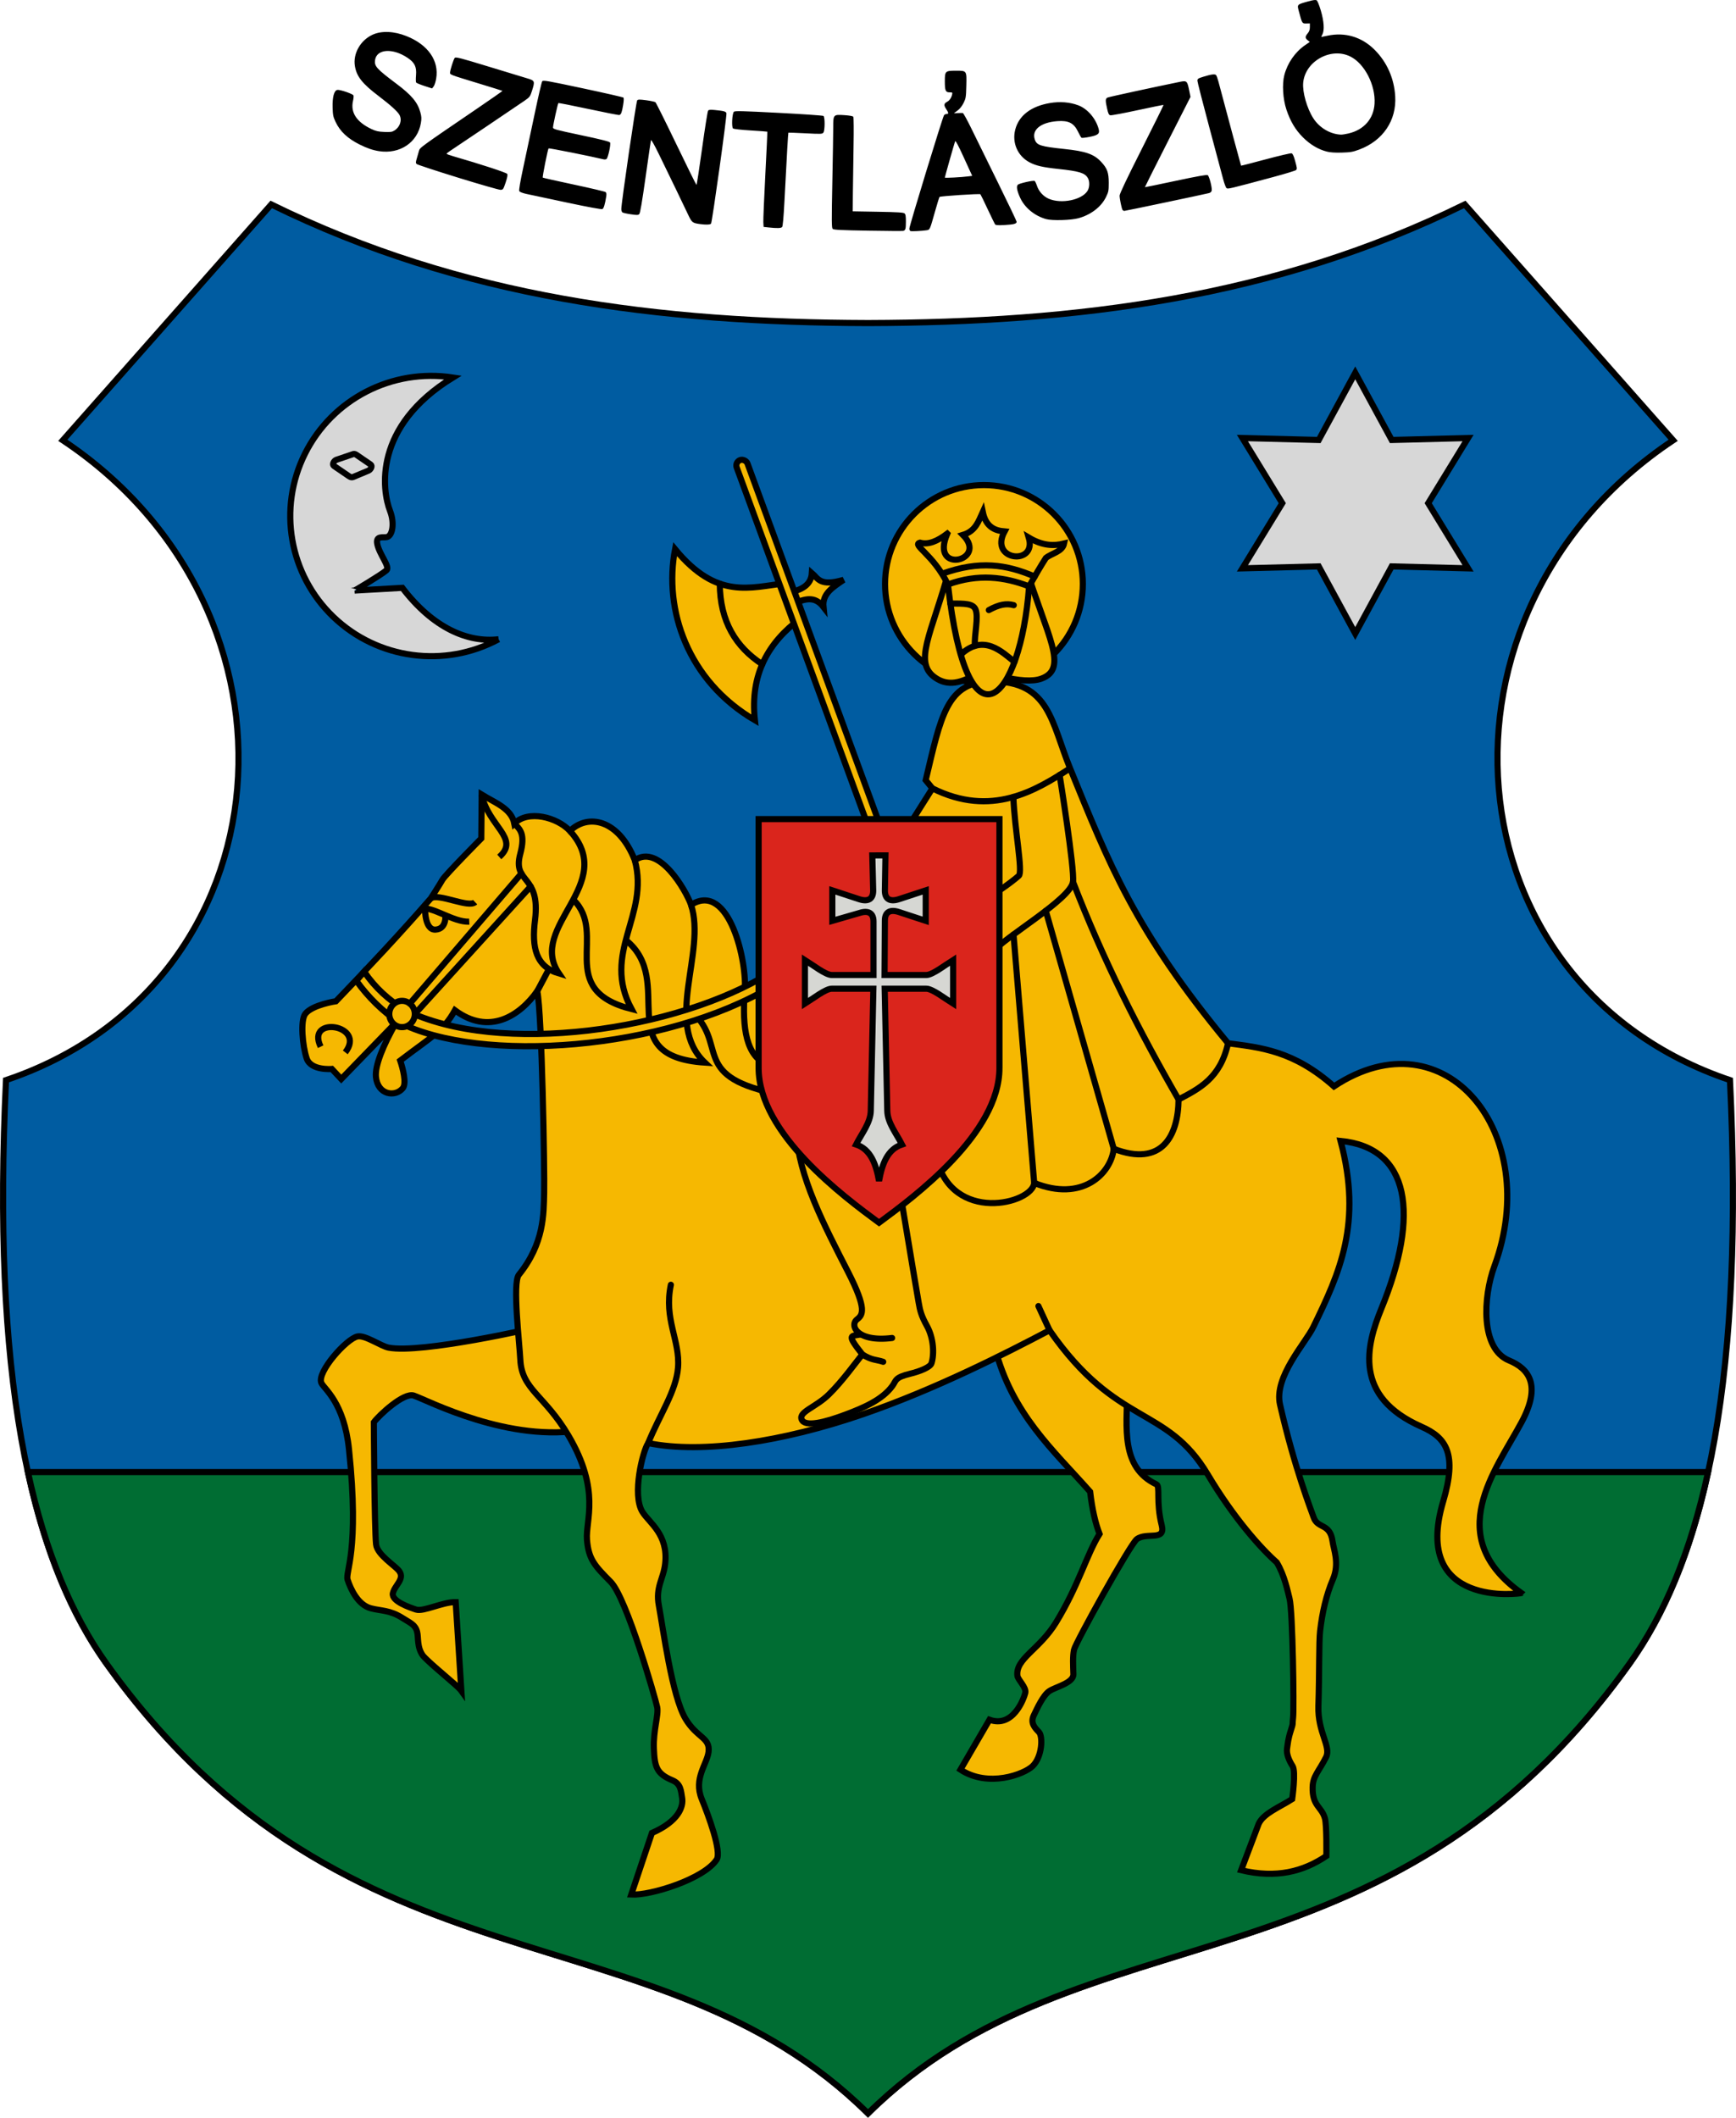 <?xml version="1.0" encoding="UTF-8" standalone="no"?>
<!-- Created with Inkscape (http://www.inkscape.org/) -->

<svg
   version="1.1"
   id="svg2749"
   width="642.198"
   height="783.123"
   viewBox="0 0 642.198 783.123"
   sodipodi:docname="HUN_Szentlászló_COA.svg"
   xml:space="preserve"
   inkscape:version="1.2 (56b05e47e7, 2022-06-09, custom)"
   xmlns:inkscape="http://www.inkscape.org/namespaces/inkscape"
   xmlns:sodipodi="http://sodipodi.sourceforge.net/DTD/sodipodi-0.dtd"
   xmlns="http://www.w3.org/2000/svg"
   xmlns:svg="http://www.w3.org/2000/svg"><defs
     id="defs2753" /><sodipodi:namedview
     id="namedview2751"
     pagecolor="#ffffff"
     bordercolor="#666666"
     borderopacity="1.0"
     inkscape:showpageshadow="false"
     inkscape:pageopacity="0.0"
     inkscape:pagecheckerboard="false"
     inkscape:deskcolor="#d1d1d1"
     showgrid="false"
     showguides="true"
     inkscape:zoom="0.42613444"
     inkscape:cx="1132.2718"
     inkscape:cy="343.78822"
     inkscape:window-width="1860"
     inkscape:window-height="1016"
     inkscape:window-x="0"
     inkscape:window-y="0"
     inkscape:window-maximized="1"
     inkscape:current-layer="layer1"
     showborder="false"
     borderlayer="false" /><g
     inkscape:groupmode="layer"
     id="layer1"
     inkscape:label="RASZTER"
     transform="translate(1420.091,405.583)" /><g
     inkscape:groupmode="layer"
     inkscape:label="Image"
     id="g2755"
     transform="translate(5180.295,-708.74)"><g
       id="g10485"><path
         style="font-variation-settings:normal;opacity:1;fill:#005ca1;fill-opacity:1;stroke:#000000;stroke-width:2.268;stroke-linecap:butt;stroke-linejoin:miter;stroke-miterlimit:4;stroke-dasharray:none;stroke-dashoffset:0;stroke-opacity:1;stop-color:#000000;stop-opacity:1"
         d="m -5140.837,1324.036 c -29.428,-41.091 -42.334,-108.901 -37.234,-215.878 105.215,-35.441 115.884,-173.401 21.017,-236.602 l 77.105,-87.21 c 70.648,34.694 143.691,43.653 220.753,43.863 77.062,-0.21 150.105,-9.169 220.753,-43.863 l 77.105,87.21 c -94.867,63.201 -84.198,201.161 21.017,236.602 5.101,106.977 -7.806,174.787 -37.234,215.878 -90.043,125.731 -202.854,88.304 -281.642,166.232 -78.787,-77.928 -191.599,-40.501 -281.642,-166.232 z"
         id="path306"
         sodipodi:nodetypes="scccccccscs"
         inkscape:transform-center-x="159.9817"
         inkscape:transform-center-y="401.48147" /><path
         id="rect3245"
         style="font-variation-settings:normal;opacity:1;fill:#006d33;fill-opacity:1;fill-rule:evenodd;stroke:#000000;stroke-width:2.268;stroke-linecap:butt;stroke-linejoin:miter;stroke-miterlimit:4;stroke-dasharray:none;stroke-dashoffset:0;stroke-opacity:1;stop-color:#000000;stop-opacity:1"
         d="m -5169.971,1253.102 c 6.424,29.532 16.172,52.833 29.135,70.934 90.043,125.731 202.853,88.304 281.641,166.232 78.787,-77.928 191.6,-40.501 281.643,-166.232 12.963,-18.1 22.708,-41.401 29.133,-70.934 z" /><path
         sodipodi:type="star"
         style="font-variation-settings:normal;opacity:1;fill:#d7d7d7;fill-opacity:1;fill-rule:evenodd;stroke:#000000;stroke-width:2.592;stroke-linecap:butt;stroke-linejoin:miter;stroke-miterlimit:4;stroke-dasharray:none;stroke-dashoffset:0;stroke-opacity:1;stop-color:#000000;stop-opacity:1"
         id="path297"
         inkscape:flatsided="false"
         sodipodi:sides="6"
         sodipodi:cx="-80.734573"
         sodipodi:cy="-201.88342"
         sodipodi:r1="55.078979"
         sodipodi:r2="30.844229"
         sodipodi:arg1="-1.5707963"
         sodipodi:arg2="-1.0471976"
         inkscape:rounded="0"
         inkscape:randomized="0"
         d="m -80.735,-256.962 15.422,28.367 32.278,-0.828 -16.856,27.539 16.856,27.539 -32.278,-0.828 -15.422,28.367 -15.422,-28.367 -32.278,0.828 16.856,-27.539 -16.856,-27.539 32.278,0.828 z"
         transform="matrix(0.875,0,0,0.875,-4608.31,1071.465)" /><path
         id="path405"
         style="opacity:1;fill:#d7d7d7;fill-opacity:1;fill-rule:evenodd;stroke:#000000;stroke-width:2.268;stroke-dasharray:none;stop-color:#000000;stop-opacity:1"
         d="m -4995.839,945.133 c -20.003,10.769 -44.726,7.432 -61.108,-8.25 -16.381,-15.681 -20.647,-40.092 -10.542,-60.336 10.105,-20.244 32.251,-31.656 54.738,-28.207 -29.666,18.215 -26.172,41.795 -23.247,49.378 1.703,4.413 0.939,9.071 -1.136,9.617 -1.345,0.354 -4.244,-0.693 -3.61,2.535 0.762,3.881 4.86,8.504 3.43,9.748 -1.966,1.711 -11.832,7.558 -11.842,7.509 l 17.7,-1.002 c 11.364,14.878 24.25,20.34 35.616,19.008"
         sodipodi:nodetypes="csscssssccc" /><path
         id="rect1176"
         style="opacity:1;fill:#d7d7d7;fill-opacity:1;fill-rule:evenodd;stroke:#000000;stroke-width:2.268;stroke-dasharray:none;stop-color:#000000;stop-opacity:1"
         d="m -5056.021,878.83 6.139,-2.085 c 0.816,-0.415 1.467,0.207 2.223,0.724 l 4.465,3.051 c 0.756,0.517 0.093,1.808 -0.724,2.223 l -5.699,2.378 c -0.845,0.353 -1.466,-0.208 -2.223,-0.724 l -4.906,-3.344 c -0.757,-0.516 -0.093,-1.808 0.723,-2.223 z"
         sodipodi:nodetypes="ccsscsssc" /><path
         style="fill:#000000;stroke-width:1"
         d="m -4859.214,794.043 c -10.253,-0.175 -12.684,-0.3 -13.054,-0.671 -0.39,-0.39 -0.408,-2.84 -0.122,-17.229 0.183,-9.226 0.333,-18.384 0.334,-20.351 0,-4.712 0.029,-4.741 4.127,-4.471 1.888,0.124 3.134,0.352 3.303,0.604 0.149,0.223 0.188,5.013 0.087,10.645 -0.101,5.632 -0.213,13.408 -0.249,17.28 l -0.065,7.04 9.311,0.16 c 7.237,0.124 9.429,0.258 9.84,0.599 0.413,0.343 0.528,1.008 0.524,3.04 -0.01,2.694 -0.143,3.19 -0.955,3.429 -0.264,0.078 -6.15,0.045 -13.079,-0.074 z m 15.719,0.14 c -0.22,-0.081 -0.4,-0.495 -0.4,-0.918 0,-1.004 12.34,-41.343 12.827,-41.929 0.204,-0.246 0.642,-0.448 0.972,-0.448 0.804,0 0.757,-0.417 -0.208,-1.877 -0.9,-1.359 -0.817,-1.99 0.344,-2.611 0.913,-0.489 1.557,-1.399 1.861,-2.632 0.205,-0.833 0.157,-0.88 -0.898,-0.88 -1.507,0 -1.777,-0.623 -1.777,-4.089 0,-3.757 0.16,-3.911 4.082,-3.911 4.07,0 4.003,-0.095 3.867,5.572 -0.101,4.173 -0.175,4.644 -1.004,6.332 -0.571,1.163 -1.383,2.187 -2.24,2.826 l -1.344,1.003 1.44,-0.069 c 0.792,-0.038 1.62,-0.05 1.839,-0.026 0.22,0.024 1.68,2.671 3.244,5.883 1.565,3.212 5.957,12.15 9.761,19.862 3.804,7.712 6.916,14.223 6.916,14.469 0,0.745 -0.969,1.013 -4.373,1.211 -2.347,0.136 -3.34,0.082 -3.564,-0.196 -0.171,-0.212 -1.421,-2.761 -2.779,-5.665 -1.357,-2.904 -2.567,-5.387 -2.689,-5.517 -0.255,-0.273 -14.809,0.681 -15.122,0.992 -0.114,0.113 -0.877,2.582 -1.695,5.486 -1.914,6.789 -1.851,6.652 -3.123,6.846 -1.736,0.264 -5.506,0.448 -5.935,0.289 z m 21.384,-20.222 1.464,-0.192 -3.053,-6.672 c -2.228,-4.868 -3.114,-6.512 -3.278,-6.08 -0.282,0.744 -3.797,13.148 -3.797,13.4 0,0.196 6.172,-0.129 8.664,-0.456 z m -73.944,18.876 -1.76,-0.188 -0.098,-1.704 c -0.054,-0.937 0.276,-8.839 0.733,-17.56 0.457,-8.721 0.789,-15.897 0.738,-15.947 -0.051,-0.05 -2.825,-0.257 -6.165,-0.46 -3.603,-0.219 -6.255,-0.521 -6.521,-0.742 -0.587,-0.487 -0.326,-5.526 0.32,-6.168 0.363,-0.361 3.053,-0.295 16.593,0.406 8.888,0.46 16.34,0.975 16.56,1.145 0.565,0.436 0.54,5.357 -0.031,6.138 -0.407,0.557 -0.777,0.572 -6.64,0.279 -3.415,-0.171 -6.257,-0.276 -6.316,-0.235 -0.105,0.075 -0.544,7.704 -1.47,25.512 -0.299,5.746 -0.597,9.065 -0.842,9.36 -0.394,0.475 -1.777,0.519 -5.101,0.165 z m -25.12,-1.215 c -3.049,-0.417 -3.156,-0.504 -4.732,-3.852 -1.688,-3.585 -6.351,-13.236 -10.553,-21.841 -1.861,-3.81 -2.942,-5.706 -3.034,-5.319 -0.079,0.33 -0.975,6.499 -1.991,13.708 -1.293,9.173 -1.991,13.25 -2.324,13.583 -0.41,0.41 -0.847,0.421 -3.161,0.08 -1.477,-0.218 -2.865,-0.534 -3.085,-0.703 -0.22,-0.169 -0.4,-0.724 -0.4,-1.234 0,-2.218 5.5,-39.822 5.881,-40.208 0.331,-0.335 0.967,-0.339 3.365,-0.019 1.626,0.217 3.147,0.546 3.38,0.733 0.233,0.187 3.701,7.144 7.706,15.46 4.006,8.316 7.373,15.12 7.483,15.12 0.11,0 1.043,-6.084 2.073,-13.52 1.03,-7.436 2.03,-13.717 2.222,-13.957 0.264,-0.33 0.861,-0.387 2.439,-0.231 3.422,0.337 4.134,0.531 4.34,1.179 0.243,0.765 -5.269,40.31 -5.693,40.849 -0.302,0.384 -1.87,0.453 -3.917,0.173 z m 127.876,-1.857 c -4.285,-1.207 -7.928,-4.203 -9.621,-7.913 -1.173,-2.57 -1.462,-4.19 -0.858,-4.794 0.524,-0.524 5.75,-1.698 6.232,-1.4 0.177,0.109 0.554,0.897 0.837,1.75 0.713,2.146 2.363,3.963 4.4,4.842 4.645,2.006 12.267,0.435 14.333,-2.954 0.785,-1.288 0.836,-3.497 0.109,-4.727 -1.116,-1.89 -3.177,-2.521 -10.929,-3.347 -5.764,-0.614 -8.296,-1.2 -10.678,-2.47 -4.369,-2.329 -6.5,-7.21 -5.261,-12.05 1.338,-5.222 5.831,-8.672 12.839,-9.857 3.731,-0.631 7.341,-0.341 10.491,0.842 3.393,1.275 6.469,4.838 7.529,8.719 0.483,1.77 -0.145,2.321 -3.377,2.961 -1.451,0.287 -2.778,0.435 -2.95,0.329 -0.172,-0.106 -0.753,-1.116 -1.292,-2.245 -1.527,-3.2 -3.514,-4.214 -7.654,-3.907 -6.155,0.457 -9.532,3.194 -8.353,6.768 0.712,2.157 2.062,2.59 11.045,3.538 7.781,0.821 10.837,1.889 13.472,4.705 2.287,2.445 2.849,3.979 2.849,7.78 0,2.976 -0.075,3.36 -1.048,5.335 -1.776,3.608 -5.563,6.5 -10.172,7.771 -2.753,0.759 -9.728,0.948 -11.944,0.324 z m 28.253,-3.407 c -0.335,-0.541 -1.064,-4.106 -1.077,-5.263 -0.01,-0.678 2.592,-6.149 8.181,-17.221 4.506,-8.925 8.142,-16.274 8.08,-16.332 -0.062,-0.058 -4.361,0.815 -9.553,1.939 -5.192,1.124 -9.748,1.974 -10.125,1.888 -0.554,-0.126 -0.783,-0.59 -1.2,-2.438 -0.698,-3.092 -0.666,-3.752 0.205,-4.129 0.579,-0.251 17.623,-3.948 26.724,-5.797 2.528,-0.513 2.72,-0.342 3.407,3.043 l 0.512,2.521 -8.469,16.665 c -4.658,9.166 -8.439,16.694 -8.401,16.729 0.037,0.036 5.168,-1.022 11.402,-2.349 8.085,-1.722 11.478,-2.324 11.836,-2.098 0.578,0.365 1.691,4.718 1.467,5.737 -0.09,0.406 -0.493,0.771 -0.994,0.896 -2.094,0.526 -30.901,6.579 -31.308,6.579 -0.251,0 -0.56,-0.167 -0.686,-0.371 z m -205.569,-2.721 c -6.952,-1.475 -13.687,-2.91 -14.967,-3.189 -1.455,-0.317 -2.434,-0.708 -2.614,-1.043 -0.193,-0.361 0.319,-3.355 1.568,-9.166 1.02,-4.747 2.908,-13.645 4.196,-19.774 1.287,-6.129 2.511,-11.377 2.72,-11.662 0.343,-0.469 1.78,-0.22 15.058,2.607 8.073,1.719 14.815,3.258 14.982,3.421 0.19,0.185 0.148,1.219 -0.113,2.777 -0.447,2.671 -0.74,3.446 -1.381,3.666 -0.225,0.077 -5.356,-0.923 -11.403,-2.222 -6.047,-1.299 -11.073,-2.283 -11.17,-2.186 -0.228,0.228 -1.973,8.14 -1.986,9.006 -0.01,0.613 0.774,0.829 10.416,2.87 7.57,1.602 10.501,2.346 10.699,2.716 0.351,0.656 -0.765,5.75 -1.338,6.104 -0.232,0.143 -0.711,0.191 -1.064,0.106 -4.928,-1.189 -20.192,-4.23 -20.346,-4.054 -0.308,0.352 -2.352,10.607 -2.154,10.805 0.094,0.094 5.261,1.254 11.482,2.578 6.221,1.324 11.51,2.572 11.754,2.774 0.307,0.255 0.382,0.742 0.247,1.59 -0.476,2.975 -0.915,4.433 -1.413,4.687 -0.347,0.177 -4.947,-0.665 -13.173,-2.41 z m -40.275,-9.22 c -8.159,-2.519 -15.031,-4.778 -15.272,-5.018 -0.37,-0.37 -0.363,-0.684 0.044,-2.034 0.264,-0.878 0.623,-2.125 0.797,-2.771 0.347,-1.289 0.052,-1.073 21.653,-15.789 5.141,-3.502 9.306,-6.41 9.254,-6.462 -0.052,-0.051 -4.114,-1.318 -9.028,-2.813 -10.248,-3.12 -10.374,-3.167 -10.374,-3.88 0,-0.932 1.32,-5.064 1.766,-5.527 0.365,-0.38 2.254,0.112 12.692,3.302 6.744,2.061 13.055,3.981 14.023,4.267 2.921,0.863 2.989,1.037 1.823,4.678 -0.657,2.053 -0.834,2.292 -2.624,3.54 -1.872,1.306 -25.373,17.142 -27.759,18.706 -0.66,0.432 -1.2,0.878 -1.2,0.99 0,0.112 1.188,0.546 2.64,0.966 10.079,2.91 19.534,6.004 19.799,6.479 0.209,0.373 0.031,1.335 -0.59,3.186 -0.84,2.504 -0.943,2.655 -1.849,2.707 -0.528,0.03 -7.636,-2.007 -15.795,-4.526 z m 284.322,3.882 c -0.262,-0.204 -0.835,-1.739 -1.274,-3.411 -0.439,-1.672 -2.755,-10.343 -5.146,-19.268 -2.391,-8.926 -4.348,-16.588 -4.348,-17.027 0,-0.705 0.248,-0.875 2.124,-1.455 3.07,-0.948 4.401,-1.115 4.801,-0.6 0.184,0.237 0.564,1.295 0.845,2.351 3.463,13.029 8.313,31.058 8.371,31.122 0.041,0.045 4.135,-1.007 9.096,-2.339 4.962,-1.331 9.283,-2.337 9.603,-2.236 0.407,0.129 0.789,0.94 1.271,2.697 0.767,2.8 0.781,2.914 0.429,3.468 -0.137,0.216 -3.987,1.396 -8.555,2.622 -16.444,4.414 -16.705,4.476 -17.218,4.076 z m 37.119,-13.499 c -3.145,-0.793 -6.199,-2.61 -8.846,-5.266 -2.82,-2.828 -4.647,-5.892 -6.11,-10.246 -1.309,-3.897 -1.65,-9.461 -0.783,-12.772 1.172,-4.476 3.976,-8.522 7.67,-11.066 l 1.756,-1.21 -0.787,-0.619 c -0.995,-0.783 -0.992,-1.357 0.013,-2.551 0.579,-0.688 0.8,-1.327 0.8,-2.314 v -1.363 l -1.353,0.028 c -1.517,0.031 -1.508,0.045 -2.719,-4.497 -0.679,-2.548 -0.717,-2.506 3.255,-3.615 2.06,-0.575 2.934,-0.692 3.326,-0.445 0.305,0.192 0.967,1.821 1.554,3.82 1.163,3.962 1.374,7.224 0.569,8.781 -0.269,0.519 -0.448,0.944 -0.4,0.944 0.049,0 1.096,-0.213 2.328,-0.474 6.504,-1.378 12.677,0.48 17.416,5.24 4.561,4.581 7.191,10.524 7.593,17.155 0.542,8.947 -4.533,16.458 -13.329,19.724 -2.355,0.875 -3.213,1.024 -6.4,1.115 -2.505,0.072 -4.278,-0.046 -5.554,-0.367 z m 8.044,-6.715 c 5.701,-1.344 9.281,-5.454 9.603,-11.025 0.398,-6.878 -3.728,-14.86 -9.019,-17.449 -7.184,-3.515 -16.666,1.788 -17.386,9.723 -0.315,3.477 1.392,9.476 3.737,13.13 2.276,3.547 6.278,5.913 10.255,6.064 0.44,0.017 1.705,-0.183 2.81,-0.444 z m -358.659,6.556 c -2.305,-0.354 -4.429,-1.079 -7.191,-2.457 -4.435,-2.212 -7.258,-4.864 -8.9,-8.358 -0.882,-1.878 -1.016,-2.526 -1.096,-5.337 -0.111,-3.869 0.557,-6.332 1.764,-6.503 1.02,-0.145 5.737,1.477 5.956,2.048 0.099,0.259 0.02,1.165 -0.176,2.014 -0.985,4.268 1.316,7.801 6.766,10.387 1.699,0.806 2.568,1.005 4.8,1.099 2.32,0.097 2.881,0.017 3.768,-0.542 2.055,-1.293 2.869,-3.786 1.868,-5.722 -0.642,-1.242 -3.281,-3.635 -7.775,-7.049 -6.032,-4.583 -8.104,-7.21 -8.732,-11.07 -0.748,-4.593 2.035,-9.512 6.549,-11.579 3.315,-1.518 7.935,-1.323 12.568,0.531 7.953,3.181 12.07,9.083 10.953,15.703 -0.204,1.212 -0.633,2.527 -0.952,2.92 l -0.58,0.716 -2.831,-0.918 c -1.557,-0.505 -2.934,-1.079 -3.06,-1.276 -0.126,-0.197 -0.142,-1.387 -0.036,-2.645 0.267,-3.162 -0.489,-4.721 -3.151,-6.498 -5.544,-3.702 -11.453,-3.26 -12.011,0.9 -0.298,2.219 0.63,3.239 7.906,8.697 5.59,4.193 7.83,6.854 8.839,10.497 0.473,1.709 0.506,2.351 0.21,4.079 -1.225,7.153 -7.774,11.544 -15.458,10.365 z"
         id="path4874" /><path
         style="font-variation-settings:normal;opacity:1;fill:#f6b801;fill-opacity:1;stroke:#000000;stroke-width:2.268;stroke-linecap:butt;stroke-linejoin:miter;stroke-miterlimit:4;stroke-dasharray:none;stroke-dashoffset:0;stroke-opacity:1;stop-color:#000000;stop-opacity:1"
         d="m -4981.962,1199.585 c 0.438,0.042 -42.487,9.842 -54.571,7.51 -2.869,-0.554 -8.641,-4.71 -11.486,-4.146 -4.12,0.818 -15.115,13.242 -13.403,17.169 0.975,2.238 8.393,7.092 10.224,24.531 3.993,38.019 -1.484,45.339 -0.499,48.308 1.147,3.458 3.818,9.268 8.601,10.528 3.774,0.994 7.055,0.611 11.69,3.588 2.933,1.883 4.684,2.382 5.407,5.082 0.562,2.096 -0.129,5.704 2.178,8.861 2.985,3.385 12.863,11.094 14.198,12.973 l -2.098,-32.797 c -4.678,-0.104 -11.932,3.639 -14.63,2.766 -2.238,-0.724 -9.235,-3.08 -8.613,-6.032 0.622,-2.953 4.516,-5.24 2.348,-8.213 -1.499,-2.056 -8.128,-5.965 -8.555,-9.881 -0.622,-5.706 -0.828,-45.141 -0.828,-45.141 1.92,-2.612 11.073,-11.143 14.792,-9.874 5.022,1.713 35.528,17.814 63.326,12.542"
         id="path312"
         sodipodi:nodetypes="csssssssscccsssscsc" /><path
         style="font-variation-settings:normal;opacity:1;fill:#f6b801;fill-opacity:1;stroke:#000000;stroke-width:2.268;stroke-linecap:butt;stroke-linejoin:miter;stroke-miterlimit:4;stroke-dasharray:none;stroke-dashoffset:0;stroke-opacity:1;stop-color:#000000;stop-opacity:1"
         d="m -4812.221,1207.255 c 6.367,24.444 21.462,37.606 35.197,53.124 0.784,6.72 1.989,11.74 3.481,15.604 -4.73,7.464 -7.67,18.976 -16.102,32.748 -6.17,10.077 -15.03,13.351 -14.282,19.706 0.174,1.479 3.402,4.313 2.913,6.318 -0.528,2.164 -4.498,13.102 -13.246,9.933 l -10.737,18.46 c 10.332,6.773 23.611,1.706 26.73,-1.347 3.483,-3.409 3.872,-10.916 2.295,-12.553 -1.577,-1.637 -3.244,-3.374 -1.882,-6.21 1.19,-2.477 3.38,-7.329 5.691,-8.915 2.311,-1.586 9.056,-3.003 8.949,-6.304 -0.109,-3.36 -0.295,-6.453 0.229,-9.002 0.524,-2.549 20.816,-39.095 23.228,-40.902 3.636,-2.724 10.733,0.879 9.229,-5.102 -2.229,-8.857 -0.465,-14.457 -1.976,-15.17 -13.36,-6.301 -10.895,-21.277 -10.842,-34.009 l -20.098,-49.133"
         id="path313"
         sodipodi:nodetypes="cccsssccssssssssscc" /><path
         style="font-variation-settings:normal;opacity:1;fill:#f6b801;fill-opacity:1;stroke:#000000;stroke-width:2.268;stroke-linecap:butt;stroke-linejoin:miter;stroke-miterlimit:4;stroke-dasharray:none;stroke-dashoffset:0;stroke-opacity:1;stop-color:#000000;stop-opacity:1"
         d="m -4846.874,1018.501 11.498,-18.229 -2.475,-3.031 c 5.64,-23.643 7.744,-36.542 24.445,-36.542 21.384,0 22.042,15.217 28.965,32.161 14.386,35.209 23.764,59.78 58.438,101.671 12.188,1.624 24.253,2.729 39.184,15.954 41.367,-27.367 77.324,17.654 59.357,66.429 -4.24,11.509 -5.199,30.564 5.421,34.932 7.25,2.982 12.016,9.012 4.673,22.72 -9.676,18.061 -29.537,42.317 -0.12,63.278 -0.129,0.211 -40.723,5.784 -28.935,-33.857 5.239,-17.616 1.201,-23.594 -7.979,-27.638 -25.372,-11.176 -20.481,-30.023 -14.872,-43.707 14.304,-34.894 10.536,-59.514 -15.103,-62.002 8.13,30.545 -0.346,48.814 -10.088,68.83 -2.909,5.976 -14.637,18.47 -12.315,28.673 5.285,23.222 11.621,39.368 12.448,41.735 1.503,4.301 6.062,1.987 6.994,8.871 0.405,2.995 2.627,8.124 0.151,13.948 -2.476,5.824 -3.975,12.265 -4.762,19.216 -0.462,4.081 -0.241,15.66 -0.629,27.669 -0.317,9.806 4.812,15.05 2.83,18.961 -2.715,5.355 -4.846,6.963 -4.959,11.013 -0.198,7.108 3.266,7.159 4.528,11.567 0.729,2.544 0.541,13.96 0.541,13.96 -8.432,5.693 -18.436,8.399 -31.519,5.248 l 6.495,-17.165 c 1.8,-3.883 7.756,-6.163 12.385,-9.133 0,0 1.473,-10.157 0.15,-12.206 -1.323,-2.049 -2.347,-4.516 -2.049,-6.466 0.298,-1.95 0.368,-3.516 1.4,-6.691 1.006,-3.097 0.495,-1.93 0.848,-4.97 0.348,-2.996 -0.095,-39.143 -1.341,-43.871 -0.671,-2.545 -1.782,-8.465 -4.72,-13.319 -5.675,-5.003 -15.864,-16.297 -25.531,-32.526 -15.311,-25.704 -33.604,-17.413 -58.514,-53.305 -16.503,8.691 -42.337,21.869 -69.15,31.08 -29.354,10.085 -59.124,14.75 -79.336,10.63 -1.998,2.863 -6.063,19.18 -2.111,25.462 2.59,4.117 9.573,8.304 8.409,19.071 -0.616,5.7 -3.629,8.644 -2.346,15.529 1.604,8.612 4.843,33.432 9.839,41.851 4.246,7.154 9.215,6.892 8.55,12.29 -0.561,4.544 -5.621,9.826 -2.534,17.393 2.468,6.049 7.458,19.462 5.534,22.414 -4.705,7.221 -24.494,13.344 -31.594,12.944 l 7.644,-22.769 c 9.931,-4.352 11.73,-9.778 11.172,-12.996 -0.447,-2.578 -0.429,-5.171 -3.618,-6.498 -5.851,-2.434 -6.571,-4.989 -6.831,-11.772 -0.26,-6.783 1.81,-12.346 1.224,-15.275 -0.587,-2.929 -11.294,-40.389 -17.212,-46.347 -5.917,-5.958 -8.174,-8.353 -8.761,-15.548 -0.587,-7.195 5.193,-18.122 -6.872,-38.569 -8.779,-14.879 -17.268,-16.979 -17.787,-28.037 -0.269,-5.727 -2.959,-28.383 -0.556,-31.356 9.443,-11.685 9.176,-22.537 9.377,-30.302 0.198,-7.665 -0.803,-66.233 -2.546,-74.624 -6.703,9.397 -17.905,16.397 -30.469,7.087 -4.401,7.894 -8.365,9.513 -20.237,18.606 0.954,2.859 2.445,8.416 0.942,10.236 -2.769,3.353 -9.301,2.512 -9.922,-4.252 -0.368,-4.01 2.479,-11.378 7.57,-20.215 l -20.396,21.049 -3.484,-3.72 c 0,0 -7.743,0.705 -9.302,-3.888 -1.56,-4.593 -2.422,-14.127 -0.496,-16.54 2.667,-3.342 11.318,-4.618 11.318,-4.618 11.983,-12.467 23.809,-25.056 35.101,-38.057 0,0 3.278,-5.065 4.287,-6.854 1.009,-1.789 14.376,-15.285 14.376,-15.285 l 0.145,-16.221 c 4.969,3.06 10.965,5.109 12.071,10.694 5.143,-5.144 15.811,-2.353 20.592,2.748 6.497,-6.399 17.907,-4.534 23.984,10.829 8.949,-6.262 18.893,11.161 20.811,16.495 14.199,-8.997 20.904,21.598 19.839,32.111 l 31.672,-9.607"
         id="path3806"
         sodipodi:nodetypes="cccssccssscssscssssssssssccccssssscscscsssssssccsssssssssscccsscccssccscccccccc" /><path
         style="font-variation-settings:normal;opacity:1;fill:none;fill-opacity:1;stroke:#000000;stroke-width:2.268;stroke-linecap:butt;stroke-linejoin:miter;stroke-miterlimit:4;stroke-dasharray:none;stroke-dashoffset:0;stroke-opacity:1;stop-color:#000000;stop-opacity:1"
         d="m -4835.376,1000.272 c 21.813,10.867 38.115,0.883 50.935,-7.412"
         id="path427"
         sodipodi:nodetypes="cc" /><path
         style="font-variation-settings:normal;opacity:1;fill:none;fill-opacity:1;stroke:#000000;stroke-width:2.268;stroke-linecap:butt;stroke-linejoin:miter;stroke-miterlimit:4;stroke-dasharray:none;stroke-dashoffset:0;stroke-opacity:1;stop-color:#000000;stop-opacity:1"
         d="m -4995.606,1025.63 c 7.822,-6.827 -4.108,-11.379 -6.5,-23.053"
         id="path429"
         sodipodi:nodetypes="cc" /><path
         style="font-variation-settings:normal;opacity:1;fill:none;fill-opacity:1;stroke:#000000;stroke-width:2.268;stroke-linecap:butt;stroke-linejoin:miter;stroke-miterlimit:4;stroke-dasharray:none;stroke-dashoffset:0;stroke-opacity:1;stop-color:#000000;stop-opacity:1"
         d="m -5020.914,1040.936 c 2.832,-2.014 13.947,3.701 16.379,1.413"
         id="path431"
         sodipodi:nodetypes="cc" /><path
         style="font-variation-settings:normal;opacity:1;fill:none;fill-opacity:1;stroke:#000000;stroke-width:2.268;stroke-linecap:butt;stroke-linejoin:miter;stroke-miterlimit:4;stroke-dasharray:none;stroke-dashoffset:0;stroke-opacity:1;stop-color:#000000;stop-opacity:1"
         d="m -5024.368,1044.882 c 3.795,-1.27 11.701,4.95 17.662,4.693"
         id="path433"
         sodipodi:nodetypes="cc" /><path
         style="font-variation-settings:normal;opacity:1;fill:none;fill-opacity:1;stroke:#000000;stroke-width:2.268;stroke-linecap:butt;stroke-linejoin:miter;stroke-miterlimit:4;stroke-dasharray:none;stroke-dashoffset:0;stroke-opacity:1;stop-color:#000000;stop-opacity:1"
         d="m -5061.678,1095.802 c -5.605,-11.642 17.059,-8.075 9.115,2.102"
         id="path435"
         sodipodi:nodetypes="cc" /><path
         style="font-variation-settings:normal;opacity:1;fill:none;fill-opacity:1;stroke:#000000;stroke-width:2.268;stroke-linecap:butt;stroke-linejoin:miter;stroke-miterlimit:4;stroke-dasharray:none;stroke-dashoffset:0;stroke-opacity:1;stop-color:#000000;stop-opacity:1"
         d="m -4990.035,1013.271 c 2.091,2.157 4.198,3.773 2.188,11.277 -2.963,11.057 7.637,7.31 5.471,24.416 -1.301,10.272 0.359,17.239 8.862,19.772 -11.884,-17.368 21.93,-32.99 4.072,-52.717"
         id="path437"
         sodipodi:nodetypes="csscc" /><path
         style="font-variation-settings:normal;opacity:1;fill:none;fill-opacity:1;stroke:#000000;stroke-width:2.268;stroke-linecap:butt;stroke-linejoin:miter;stroke-miterlimit:4;stroke-dasharray:none;stroke-dashoffset:0;stroke-opacity:1;stop-color:#000000;stop-opacity:1"
         d="m -5023.048,1045.029 c 0,0 -0.108,7.716 3.862,7.48 4.21,-0.25 3.649,-5.362 3.649,-5.362"
         id="path1796"
         sodipodi:nodetypes="csc" /><path
         style="font-variation-settings:normal;opacity:1;fill:none;fill-opacity:1;stroke:#000000;stroke-width:2.268;stroke-linecap:butt;stroke-linejoin:miter;stroke-miterlimit:4;stroke-dasharray:none;stroke-dashoffset:0;stroke-opacity:1;stop-color:#000000;stop-opacity:1"
         d="m -4981.538,1075.247 4.313,-8.149"
         id="path1798" /><path
         style="font-variation-settings:normal;opacity:1;fill:none;fill-opacity:1;stroke:#000000;stroke-width:2.268;stroke-linecap:butt;stroke-linejoin:miter;stroke-miterlimit:4;stroke-dasharray:none;stroke-dashoffset:0;stroke-opacity:1;stop-color:#000000;stop-opacity:1"
         d="m -4968.235,1041.421 c 13.146,12.67 -7.039,33.243 21.571,40.479 -11.25,-20.993 6.748,-34.465 1.205,-55.052"
         id="path1800"
         sodipodi:nodetypes="ccc" /><path
         style="font-variation-settings:normal;opacity:1;fill:none;fill-opacity:1;stroke:#000000;stroke-width:2.268;stroke-linecap:butt;stroke-linejoin:miter;stroke-miterlimit:4;stroke-dasharray:none;stroke-dashoffset:0;stroke-opacity:1;stop-color:#000000;stop-opacity:1"
         d="m -4904.809,1075.454 c -0.945,13.299 0.351,24.239 9.068,27.367 l 1.44,10.152 c -30.944,-6.688 -16.24,-18.536 -30.802,-30.781"
         id="path1802"
         sodipodi:nodetypes="cccc" /><path
         style="font-variation-settings:normal;opacity:1;fill:none;fill-opacity:1;stroke:#000000;stroke-width:2.268;stroke-linecap:butt;stroke-linejoin:miter;stroke-miterlimit:4;stroke-dasharray:none;stroke-dashoffset:0;stroke-opacity:1;stop-color:#000000;stop-opacity:1"
         d="m -4948.786,1056.378 c 18.982,15.162 -6.042,43.013 29.252,45.309 -15.391,-14.624 0.628,-40.807 -5.114,-58.344"
         id="path2530"
         sodipodi:nodetypes="ccc" /><path
         style="fill:#f6b801;fill-opacity:1;stroke:#000000;stroke-width:2.268;stroke-linecap:round;stroke-dasharray:none"
         d="m -4895.469,1068.497 0.785,4.904 c -39.712,23.815 -107.829,28.897 -138.25,13.275 -5.789,-3.967 -11.029,-8.995 -15.534,-15.254 l 2.885,-3.37 c 4.016,5.905 9.136,10.555 15.061,14.137 34.966,17.301 100.788,7.654 135.053,-13.692"
         id="path3386"
         sodipodi:nodetypes="ccccccc" /><ellipse
         style="font-variation-settings:normal;opacity:1;fill:#f6b801;fill-opacity:1;fill-rule:evenodd;stroke:#000000;stroke-width:2.268;stroke-linecap:butt;stroke-linejoin:miter;stroke-miterlimit:4;stroke-dasharray:none;stroke-dashoffset:0;stroke-opacity:1;stop-color:#000000;stop-opacity:1"
         id="path3440"
         cx="-5031.565"
         cy="1083.71"
         rx="4.725"
         ry="4.861" /><path
         style="fill:none;stroke:#000000;stroke-width:2.268;stroke-linecap:round;stroke-dasharray:none"
         d="m -5028.687,1079.854 41.281,-48.102"
         id="path3442" /><path
         style="fill:none;stroke:#000000;stroke-width:2.268;stroke-linecap:round;stroke-dasharray:none"
         d="m -5026.839,1083.71 42.845,-47.172"
         id="path3444" /><path
         style="fill:none;stroke:#000000;stroke-width:2.268;stroke-linecap:round;stroke-dasharray:none"
         d="m -4932.123,1183.837 c -2.682,12.807 3.439,20.5 2.652,30.627 -0.675,8.68 -6.729,17.306 -11.05,27.925"
         id="path3446"
         sodipodi:nodetypes="csc" /><path
         style="fill:none;stroke:#000000;stroke-width:2.268;stroke-linecap:round;stroke-dasharray:none"
         d="m -4796.156,1191.726 4.123,8.952"
         id="path3448" /><path
         style="fill:none;stroke:#000000;stroke-width:2.268;stroke-linecap:round;stroke-dasharray:none"
         d="m -4726.003,1094.531 c -2.869,12.94 -10.642,16.756 -18.298,20.789 -0.159,13.386 -6.098,25.127 -23.979,18.246 -1.073,9.307 -11.75,19.752 -29.436,12.612 -0.521,7.695 -30.499,15.357 -36.263,-9.511"
         id="path3450"
         sodipodi:nodetypes="ccccc" /><path
         style="fill:none;stroke:#000000;stroke-width:2.268;stroke-linecap:round;stroke-dasharray:none"
         d="m -4885.693,1127.069 c 0.535,16.371 10.526,35.231 19.125,52.039 7.119,13.915 5.395,15.913 3.327,17.521 -2.854,2.219 -0.045,8.527 12.967,6.891"
         id="path3452"
         sodipodi:nodetypes="cssc" /><path
         style="fill:none;stroke:#000000;stroke-width:2.268;stroke-linecap:round;stroke-dasharray:none"
         d="m -4847.431,1149.473 c 0.155,-0.292 4.342,25.897 6.962,40.885 0.534,3.052 0.883,4.738 3.097,8.764 2.479,4.509 2.73,10.392 1.671,13.738 -0.491,1.551 -4.582,3.073 -7.821,3.858 -5.893,1.429 -5.169,2.505 -6.651,4.535 -3.745,5.131 -10.649,8.073 -17.216,10.547 -7.67,2.889 -15.174,4.832 -16.362,1.812 -1.103,-2.805 5.17,-4.431 10.033,-9.166 5.175,-5.037 10.114,-12.083 12.45,-14.836 -6.014,-7.629 -4.312,-6.684 -0.688,-7.392"
         id="path3454"
         sodipodi:nodetypes="csssssssscc" /><path
         style="fill:none;stroke:#000000;stroke-width:2.268;stroke-linecap:round;stroke-dasharray:none"
         d="m -4861.268,1209.612 c 3.7,2.286 5.148,1.835 7.698,2.724"
         id="path3456"
         sodipodi:nodetypes="cc" /><path
         style="fill:none;stroke:#000000;stroke-width:2.268;stroke-linecap:round;stroke-dasharray:none"
         d="m -4805.418,1003.447 c 0.424,11.861 3.588,27.71 2.014,29.14 -3.028,2.753 -11.464,8.519 -11.269,7.71 l 1.373,20.675 c 4.717,-5.812 29.011,-19.644 29.938,-26.139 0.658,-4.61 -4.956,-39.504 -4.956,-39.504"
         id="path3458"
         sodipodi:nodetypes="csccsc" /><path
         style="fill:none;stroke:#000000;stroke-width:2.268;stroke-linecap:round;stroke-dasharray:none"
         d="m -4783.361,1034.833 c 11.17,28.985 24.551,55.392 39.06,80.487"
         id="path3460"
         sodipodi:nodetypes="cc" /><path
         style="fill:none;stroke:#000000;stroke-width:2.268;stroke-linecap:round;stroke-dasharray:none"
         d="m -4793.434,1045.546 25.153,88.019"
         id="path3462" /><path
         style="fill:none;stroke:#000000;stroke-width:2.268;stroke-linecap:round;stroke-dasharray:none"
         d="m -4805.369,1054.314 7.653,91.863"
         id="path3464" /><circle
         style="font-variation-settings:normal;opacity:1;fill:#f6b801;fill-opacity:1;fill-rule:evenodd;stroke:#000000;stroke-width:2.268;stroke-linecap:butt;stroke-linejoin:miter;stroke-miterlimit:4;stroke-dasharray:none;stroke-dashoffset:0;stroke-opacity:1;stop-color:#000000;stop-opacity:1"
         id="path3466"
         cx="-4816.302"
         cy="924.7"
         r="36.581" /><path
         style="fill:#f6b801;fill-opacity:1;stroke:#000000;stroke-width:2.268;stroke-linecap:round;stroke-dasharray:none"
         d="m -4828.984,918.71 c -6.64,24.664 -13.993,35.283 -4.847,40.953 2.969,1.84 7.474,3.022 15.256,-2.118"
         id="path1130"
         sodipodi:nodetypes="csc" /><path
         style="fill:#f6b801;fill-opacity:1;stroke:#000000;stroke-width:2.268;stroke-linecap:round;stroke-dasharray:none"
         d="m -4800.744,918.71 c 7.737,25.164 15.867,37.165 5.78,40.953 -3.33,1.25 -8.523,0.796 -15.152,-0.77"
         id="path1186"
         sodipodi:nodetypes="csc" /><path
         style="fill:#f6b801;fill-opacity:1;stroke:#000000;stroke-width:2.268;stroke-linecap:round;stroke-dasharray:none"
         d="m -4829.87,906.09 c -3.705,2.778 -6.95,4.201 -10.102,3.326 -3.114,0.815 4.897,4.265 10.341,15.459 7.263,63.88 26.847,43.296 30.027,0.702 2.131,-3.814 4.218,-7.404 6.214,-10.515 2.244,-1.776 6.068,-2.278 6.731,-5.328 -3.761,0.93 -7.86,0.915 -13.063,-2.193 3.113,10.488 -14.867,8.625 -8.961,-2.276 -3.758,-0.318 -6.936,-1.763 -8.056,-7.208 -1.551,3.387 -2.619,7.074 -7.337,8.496 9.543,9.618 -12.434,14.766 -5.794,-0.463 z"
         id="path287"
         sodipodi:nodetypes="ccccccccccc" /><path
         style="fill:#f6b801;fill-opacity:1;stroke:#000000;stroke-width:2.268;stroke-linecap:round;stroke-dasharray:none"
         d="m -4831.65,920.873 c 13.696,-4.927 23.621,-3.437 34.107,1.067"
         id="path1066"
         sodipodi:nodetypes="cc" /><path
         style="fill:#f6b801;fill-opacity:1;stroke:#000000;stroke-width:2.268;stroke-linecap:round;stroke-dasharray:none"
         d="m -4829.631,924.874 c 11.245,-4.085 20.953,-2.802 30.027,0.702"
         id="path1068"
         sodipodi:nodetypes="cc" /><path
         style="fill:#f6b801;fill-opacity:1;stroke:#000000;stroke-width:2.268;stroke-linecap:round;stroke-dasharray:none"
         d="m -4824.658,950.595 c 8.389,-7.563 15.11,-0.713 19.659,2.898"
         id="path1070"
         sodipodi:nodetypes="cc" /><path
         style="fill:none;fill-opacity:1;stroke:#000000;stroke-width:2.268;stroke-linecap:round;stroke-dasharray:none"
         d="m -4828.727,931.957 c 5.526,-0.087 8.348,0.019 9.277,2.081 1.268,2.817 -0.495,9.426 -0.201,13.552"
         id="path1072"
         sodipodi:nodetypes="csc" /><path
         style="fill:#f6b801;fill-opacity:1;stroke:#000000;stroke-width:2.268;stroke-linecap:round;stroke-dasharray:none"
         d="m -4814.499,934.346 c 3.771,-2.057 6.49,-2.586 9.224,-1.814"
         id="path1074"
         sodipodi:nodetypes="cc" /><path
         style="fill:#f6b801;fill-opacity:1;stroke:#000000;stroke-width:2.268;stroke-linecap:round;stroke-dasharray:none"
         d="m -4889.907,924.463 c -12.786,1.397 -25.095,6.283 -40.659,-12.641 -4.279,22.334 4.618,48.691 29.526,63.254 -1.873,-17.081 5.043,-28.826 16.832,-37.613"
         id="path3539"
         sodipodi:nodetypes="cccc" /><path
         style="fill:none;fill-opacity:1;stroke:#000000;stroke-width:2.268;stroke-linecap:round;stroke-dasharray:none"
         d="m -4914.028,924.579 c 0.084,13.992 5.96,23.427 15.72,29.806"
         id="path5260"
         sodipodi:nodetypes="cc" /><path
         style="fill:#f6b801;fill-opacity:1;stroke:#000000;stroke-width:2.268;stroke-linecap:round;stroke-dasharray:none"
         d="m -4888.314,927.871 c 4.409,-0.988 8.052,-2.645 8.348,-7.226 2.301,1.963 2.908,5.107 11.743,2.518 -3.768,2.623 -7.961,5.008 -7.444,10.029 -3.358,-4.355 -7.109,-2.791 -10.848,-1.389"
         id="path5262"
         sodipodi:nodetypes="ccccc" /><rect
         style="font-variation-settings:normal;opacity:1;fill:#f6b801;fill-opacity:1;fill-rule:evenodd;stroke:#000000;stroke-width:2.268;stroke-linecap:butt;stroke-linejoin:miter;stroke-miterlimit:4;stroke-dasharray:none;stroke-dashoffset:0;stroke-opacity:1;stop-color:#000000;stop-opacity:1"
         id="rect3407"
         width="4.252"
         height="157.906"
         x="-4911.409"
         y="-863.221"
         transform="rotate(-20.128)"
         ry="2.126"
         rx="2.126" /><path
         style="font-variation-settings:normal;opacity:1;fill:#da251c;fill-opacity:1;stroke:#000000;stroke-width:2.268;stroke-linecap:butt;stroke-linejoin:miter;stroke-miterlimit:4;stroke-dasharray:none;stroke-dashoffset:0;stroke-opacity:1;stop-color:#000000;stop-opacity:1"
         d="m -4810.57,1103.672 v -92.034 c -29.697,0 -59.394,0 -89.091,0 v 92.034 c 0,24.279 31.395,47.516 44.546,57.219 13.151,-9.703 44.546,-32.941 44.546,-57.219 z"
         id="path6624"
         sodipodi:nodetypes="sccscs"
         inkscape:transform-center-x="-22.272789"
         inkscape:transform-center-y="86.797392" /><path
         id="path6613"
         style="font-variation-settings:normal;opacity:1;fill:#d6d7d3;fill-opacity:1;stroke:#000000;stroke-width:2.268;stroke-linecap:butt;stroke-linejoin:miter;stroke-miterlimit:4;stroke-dasharray:none;stroke-dashoffset:0;stroke-opacity:1;stop-color:#000000;stop-opacity:1"
         inkscape:transform-center-x="4.241212"
         inkscape:transform-center-y="85.789342"
         d="m -4857.16,1049.514 v 19.777 H -4872.6 c -2.272,0 -6.963,-3.686 -9.932,-5.529 v 16.123 c 2.969,-1.843 7.659,-5.529 9.932,-5.529 h 15.393 l -0.965,45.17 c -0.095,4.436 -3.345,8.341 -5.426,12.443 5.387,1.797 7.349,7.209 8.482,13.496 1.133,-6.287 3.095,-11.699 8.482,-13.496 -2.081,-4.102 -5.331,-8.008 -5.426,-12.443 l -0.965,-45.17 h 15.391 c 2.272,0 6.965,3.686 9.934,5.529 v -16.123 c -2.969,1.843 -7.661,5.529 -9.934,5.529 h -15.438 l 0.118,-20.137 c 0,-3.056 1.816,-4.264 5.221,-3.144 l 9.891,3.252 v -11.268 l -9.891,3.252 c -3.405,1.12 -5.221,-0.089 -5.221,-3.144 l 0.22,-13.055 c -1.626,-0.01 -3.251,0.01 -4.877,0.024 0.1,4.754 0.246,8.276 0.33,13.03 0,3.055 -1.814,4.264 -5.219,3.144 l -9.893,-3.252 v 11.268 l 10.011,-2.893 c 3.405,-1.12 5.219,0.089 5.219,3.144"
         sodipodi:nodetypes="ccsccscccccccsccsccccccccccccccc" /></g></g></svg>
